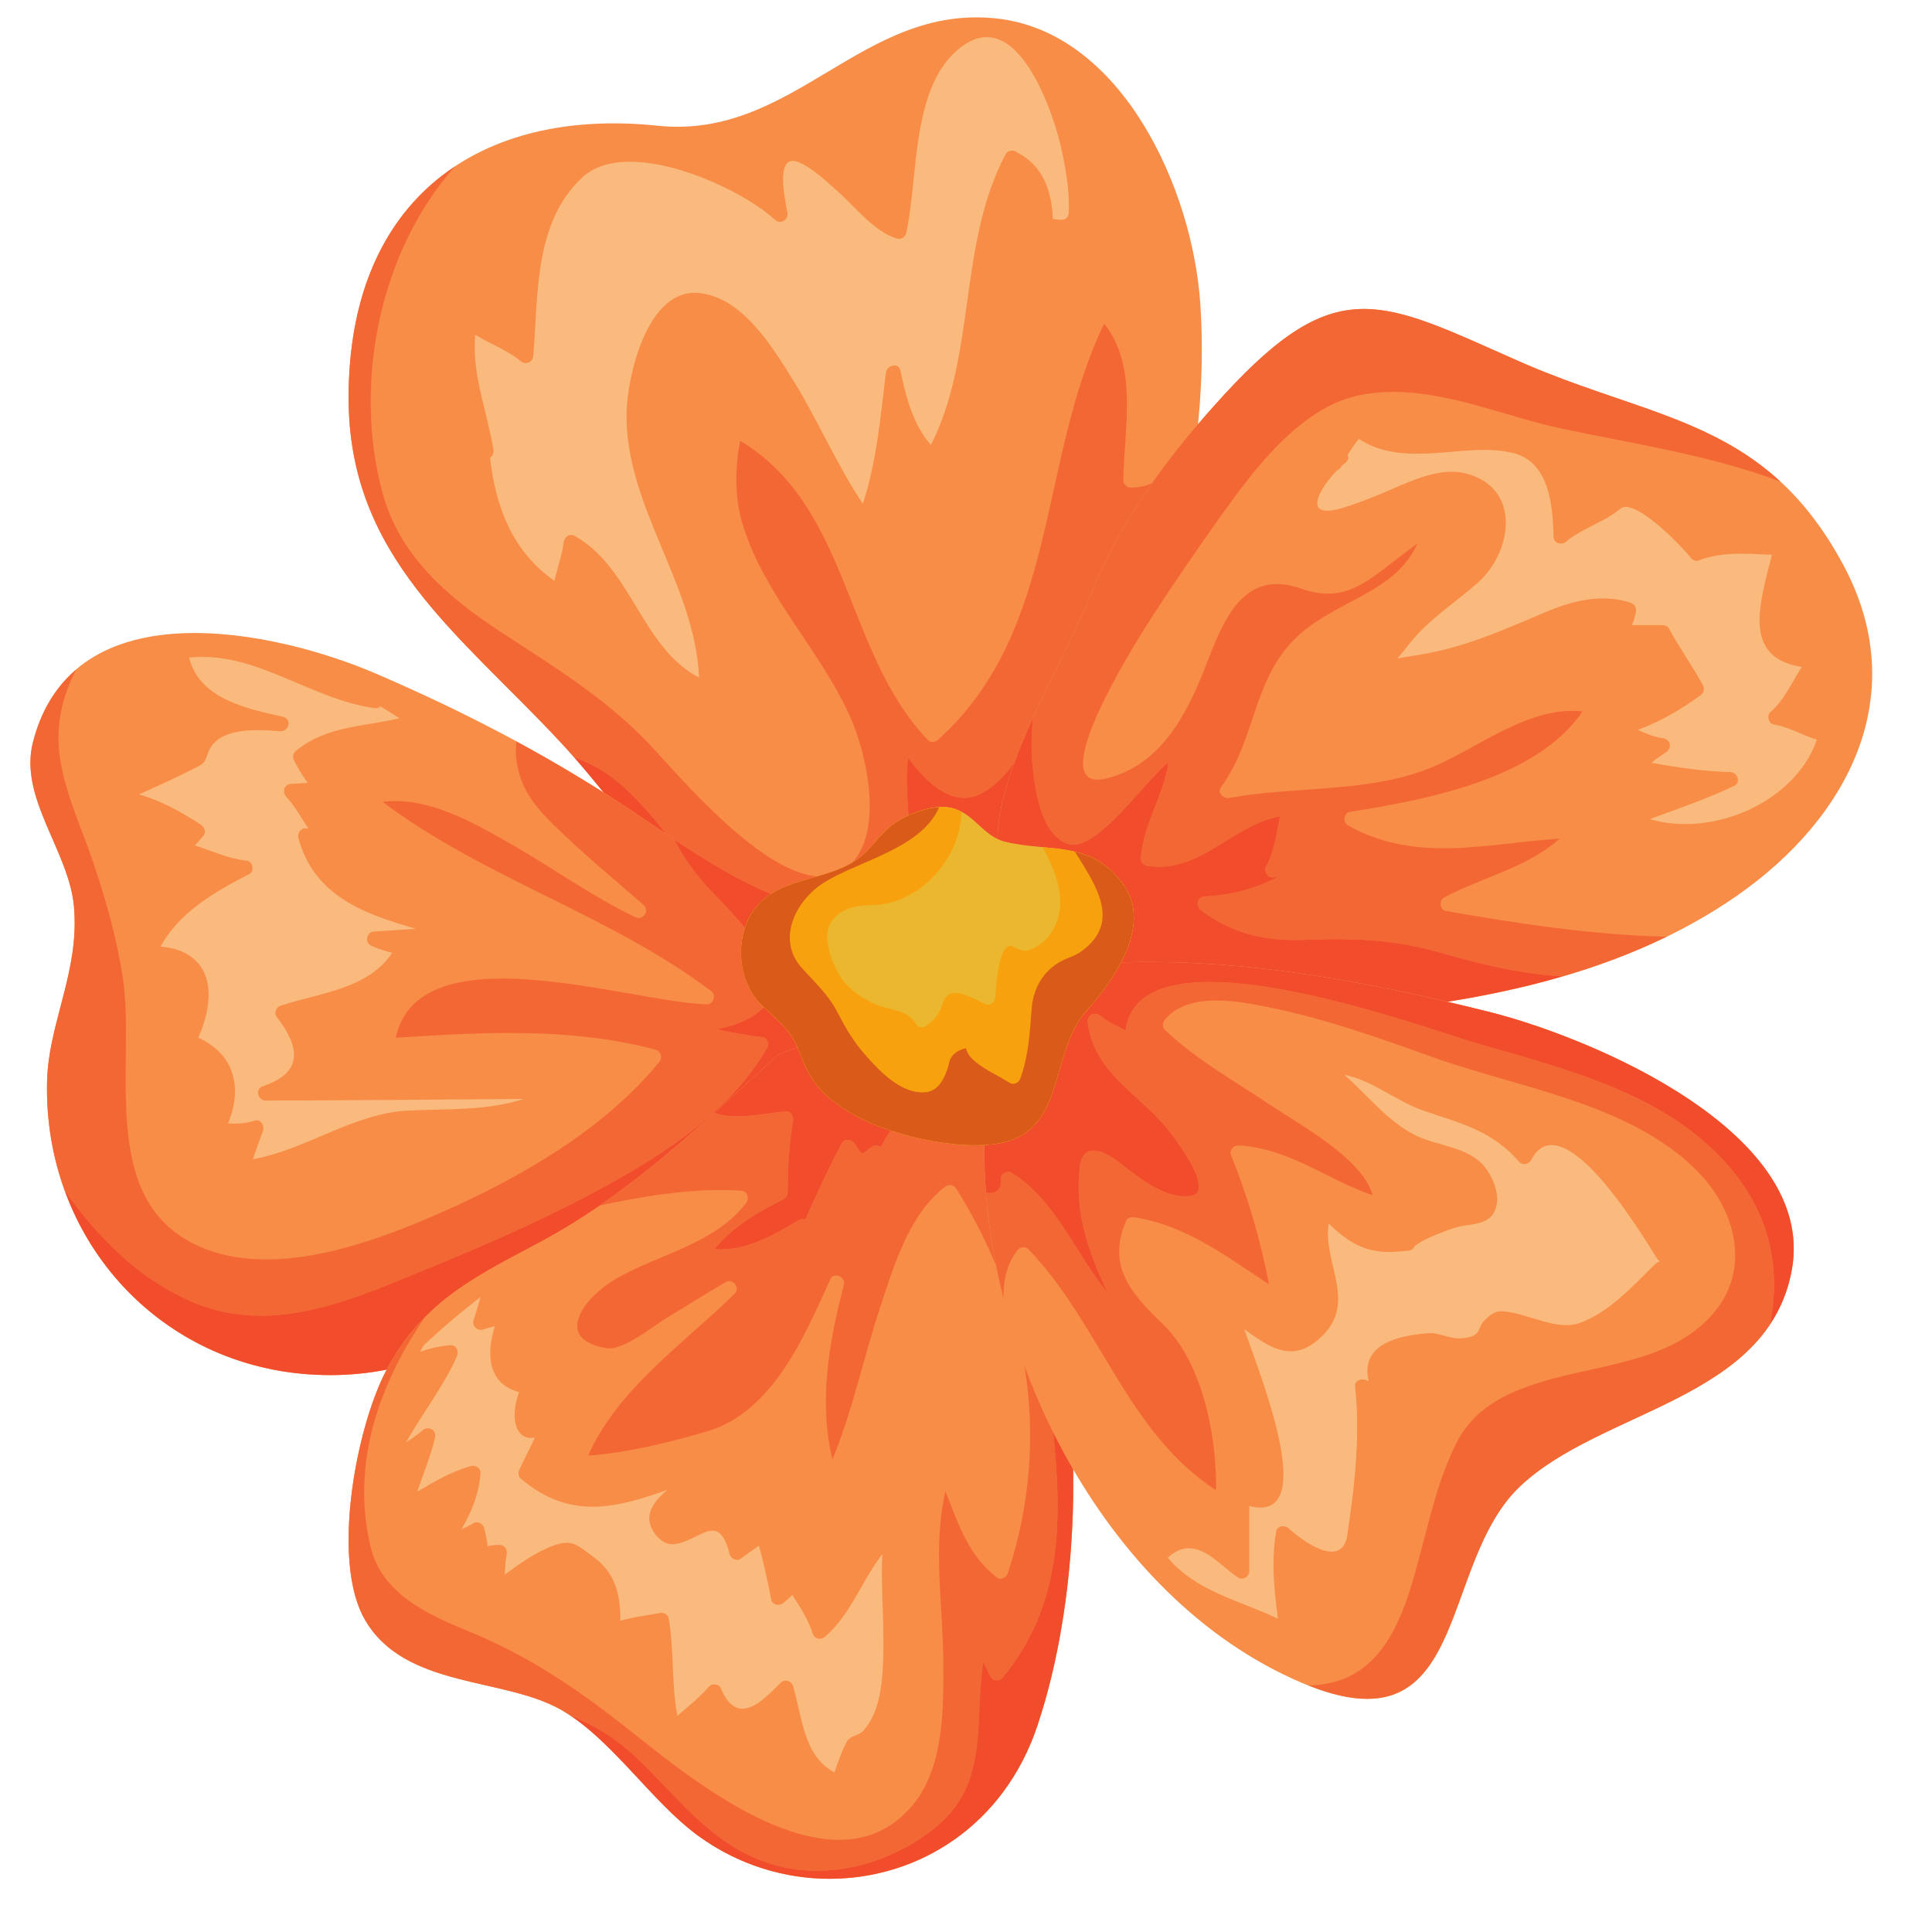 <svg xmlns="http://www.w3.org/2000/svg" xmlns:xlink="http://www.w3.org/1999/xlink" width="1200" zoomAndPan="magnify" viewBox="0 0 900 900" height="1200" preserveAspectRatio="xMidYMid meet" version="1.0"><path fill="#f78d47" d="M 261.031 345.676 C 213.938 295.086 162.285 259.449 162.387 185.07 C 162.508 92.168 223.828 49.922 306.41 58.566 C 338.055 61.875 361.777 47.727 385.426 33.57 C 409.176 19.359 432.848 5.148 464.395 8.621 C 522.379 15.027 555.688 87.598 559.188 142.039 C 563.77 213.18 544.297 284.414 513.543 345.703 C 491.074 390.469 446.082 498.184 389.215 473.379 C 334.445 449.5 300.199 387.758 261.031 345.676 " fill-opacity="1" fill-rule="nonzero"/><path fill="#faba7e" d="M 325.645 315.668 C 298.809 301.594 294.41 264.773 267.785 249.68 C 267.188 249.336 266.598 249.18 266.043 249.18 C 264.266 249.18 262.836 250.73 262.59 252.645 C 261.797 258.812 259.621 264.582 258.277 270.598 C 238.691 256.895 230.777 235.945 228.297 213.199 C 229.375 212.473 230.121 211.207 229.863 209.594 C 229.227 205.504 228.316 201.449 227.367 197.422 L 227.355 197.348 C 227.348 196.766 227.211 196.258 226.988 195.828 C 223.789 182.617 220.133 169.598 221.375 155.957 C 228.352 160.188 236.148 163.008 242.535 168.195 C 243.309 168.832 244.184 169.125 245.004 169.125 C 246.719 169.125 248.25 167.863 248.426 165.754 C 250.766 137.477 248.684 103.68 271.207 82.676 C 276.781 77.469 284.633 75.359 293.461 75.359 C 317.367 75.359 348.453 90.84 361.023 102.352 C 361.777 103.043 362.617 103.348 363.41 103.348 C 365.438 103.348 367.215 101.402 366.793 98.996 C 365.934 94.18 361.527 74.934 369.316 74.934 C 370.273 74.934 371.418 75.219 372.773 75.863 C 379.363 79 384.965 84.48 390.363 89.266 C 398.375 96.363 407.219 107.91 417.836 111.145 C 418.133 111.238 418.426 111.273 418.73 111.273 C 420.234 111.273 421.746 110.234 422.086 108.738 C 428.121 82.297 423.855 37.766 449.391 20.75 C 453.023 18.336 456.441 17.285 459.648 17.285 C 475.391 17.285 485.961 42.465 490.18 54.52 C 493.82 64.879 496.145 75.801 497.426 86.695 C 497.902 90.641 497.977 94.629 497.883 98.602 C 497.812 101.645 496.328 102.379 494.199 102.379 C 493.109 102.379 491.84 102.176 490.504 102.012 C 489.738 88.609 486.078 77.164 473.16 70.609 C 472.605 70.324 471.98 70.18 471.371 70.18 C 470.191 70.18 469.039 70.711 468.441 71.848 C 446.156 114.113 454.957 165.098 433.66 207.301 C 425.301 197.781 422.066 185.008 419.457 172.73 C 419.082 170.98 417.883 170.242 416.594 170.242 C 414.844 170.242 412.926 171.605 412.676 173.652 C 410.18 194.074 408.41 215.016 401.949 234.645 C 389.793 216.629 381.094 195.855 369.656 177.43 C 359.98 161.828 345.75 138.168 325.273 136.48 C 324.703 136.426 324.148 136.406 323.598 136.406 C 300.789 136.406 292.18 176.277 291.875 192.242 C 291.055 235.797 323.891 272.434 325.645 315.668 " fill-opacity="1" fill-rule="nonzero"/><path fill="#f9ab90" d="M 162.387 184.941 C 162.387 184.914 162.387 184.887 162.387 184.848 C 162.387 184.879 162.387 184.914 162.387 184.941 M 162.387 184.812 C 162.387 184.777 162.387 184.75 162.387 184.711 C 162.387 184.75 162.387 184.785 162.387 184.812 M 162.387 184.691 C 162.395 182.129 162.449 179.605 162.543 177.125 C 162.449 179.613 162.395 182.129 162.387 184.691 M 162.551 177.098 C 162.551 177.078 162.551 177.051 162.551 177.035 C 162.551 177.051 162.551 177.078 162.551 177.098 M 162.551 176.961 C 162.551 176.941 162.551 176.934 162.551 176.914 C 162.551 176.922 162.551 176.941 162.551 176.961 M 162.562 176.805 C 162.562 176.793 162.562 176.785 162.562 176.785 C 162.562 176.793 162.562 176.793 162.562 176.805 " fill-opacity="1" fill-rule="nonzero"/><path fill="#f36735" d="M 359.188 416.402 C 343.707 410.043 328.262 400.477 314.059 391.039 C 314.059 391.051 314.066 391.051 314.066 391.059 C 312.887 390.273 311.727 389.492 310.566 388.719 C 298.438 373.418 285.16 358.406 267.566 352.922 C 265.398 350.449 263.227 348.035 261.031 345.676 C 213.984 295.133 162.387 259.512 162.387 185.293 C 162.387 185.219 162.387 185.145 162.387 185.07 C 162.387 185.035 162.387 184.988 162.387 184.941 C 162.387 184.914 162.387 184.879 162.387 184.848 C 162.387 184.84 162.387 184.82 162.387 184.812 C 162.387 184.785 162.387 184.75 162.387 184.711 C 162.387 184.703 162.387 184.691 162.387 184.691 C 162.395 182.129 162.449 179.613 162.543 177.125 C 162.543 177.117 162.543 177.117 162.551 177.098 C 162.551 177.078 162.551 177.051 162.551 177.035 C 162.551 177.008 162.551 176.988 162.551 176.961 C 162.551 176.941 162.551 176.922 162.551 176.914 C 162.562 176.879 162.562 176.84 162.562 176.805 C 162.562 176.793 162.562 176.793 162.562 176.785 C 164.543 129.855 182.918 96.777 211.949 77.523 C 176.57 117.266 164.477 179.09 178.199 229.668 C 186.09 258.738 208.336 278.02 232.547 293.898 C 256.895 309.871 280.992 324.406 301.34 345.465 C 313.375 357.918 352.969 406.246 380.762 408.238 C 373.215 410.422 365.527 412.359 359.188 416.402 M 397.156 401.75 C 411.543 385.832 403.598 350.781 396.078 333.98 C 382.18 302.922 356.801 278.266 346.34 245.52 C 342.129 232.332 342.223 218.719 344.801 205.336 C 396.133 236.203 393.082 303.574 432.121 344.625 C 432.766 345.309 433.613 345.621 434.461 345.621 C 435.375 345.621 436.297 345.262 436.996 344.625 C 493.629 293.363 483.352 214.719 514.371 150.766 C 530.316 170.691 523.625 199.844 523.266 223.688 C 523.238 225.578 524.859 227.117 526.711 227.145 C 526.793 227.145 526.867 227.145 526.949 227.145 C 530.48 227.145 533.715 226.406 536.684 225.07 C 525.32 241.301 515.516 258.617 507.707 277.965 C 498.77 300.109 482.383 328.516 472.617 355.078 C 468.43 361.059 463.473 366.219 457.242 369.547 C 454.48 371.023 451.77 371.676 449.125 371.676 C 438.773 371.676 429.551 361.758 422.996 353.004 C 421.91 360.707 422.492 370.102 423.199 379.871 C 420.941 380.922 418.852 382.102 417.043 383.336 C 416.48 383.723 415.949 384.117 415.441 384.516 C 408.723 389.785 405.809 396.027 398.328 401.004 C 397.941 401.262 397.555 401.512 397.156 401.75 " fill-opacity="1" fill-rule="nonzero"/><path fill="#f9ab90" d="M 281.25 369.242 C 281.242 369.234 281.223 369.227 281.215 369.215 C 276.672 363.613 272.129 358.148 267.527 352.91 C 267.547 352.91 267.555 352.922 267.566 352.922 C 272.164 358.164 276.707 363.629 281.25 369.242 " fill-opacity="1" fill-rule="nonzero"/><path fill="#f14d2c" d="M 464.93 391.012 C 456.84 387.289 452.379 378.246 442.84 376.285 C 441.613 376.035 440.324 375.918 438.977 375.918 C 433.918 375.918 428.168 377.555 423.199 379.871 C 422.492 370.102 421.91 360.707 422.996 353.004 C 429.551 361.758 438.773 371.676 449.125 371.676 C 451.77 371.676 454.48 371.023 457.242 369.547 C 463.473 366.219 468.43 361.059 472.617 355.078 C 468.543 366.156 465.629 376.902 464.875 386.746 C 464.875 386.746 464.875 386.754 464.875 386.754 C 464.875 386.781 464.863 386.809 464.863 386.836 C 464.863 386.848 464.863 386.855 464.863 386.867 C 464.863 386.883 464.863 386.91 464.855 386.93 C 464.855 386.949 464.855 386.957 464.855 386.977 C 464.855 386.996 464.855 387.012 464.855 387.031 C 464.855 387.051 464.848 387.066 464.848 387.086 C 464.848 387.094 464.848 387.113 464.848 387.125 C 464.848 387.141 464.848 387.168 464.836 387.188 C 464.836 387.195 464.836 387.215 464.836 387.227 C 464.836 387.242 464.836 387.27 464.828 387.297 C 464.828 387.309 464.828 387.309 464.828 387.316 C 464.828 387.344 464.828 387.383 464.828 387.41 C 464.828 387.41 464.828 387.41 464.828 387.418 C 464.762 388.395 464.719 389.363 464.699 390.32 L 464.93 391.012 M 310.566 388.719 C 302.926 383.594 295.691 378.59 289.066 374.266 C 286.457 372.562 283.859 370.895 281.25 369.242 C 276.707 363.629 272.164 358.164 267.566 352.922 C 285.16 358.406 298.438 373.418 310.566 388.719 " fill-opacity="1" fill-rule="nonzero"/><path fill="#f78d47" d="M 464.699 390.32 C 465.418 356.461 494.586 310.469 507.707 277.965 C 522.418 241.504 544.23 212.242 570.199 183.945 C 623.051 126.371 643.531 140.02 707.707 168.344 C 770.484 196.059 822.121 195.098 858.672 263.133 C 890.953 323.234 861.574 380.895 808.75 417.527 C 759.168 451.898 698.133 465.105 640.23 471.059 C 596.086 475.594 504.871 474.219 478.734 432.449 L 464.699 390.32 " fill-opacity="1" fill-rule="nonzero"/><path fill="#faba7e" d="M 785.047 383.871 C 779.398 383.871 773.812 383.133 768.512 381.586 C 781.766 376.738 795.074 372.156 807.863 366.09 C 811.129 364.543 809.332 359.742 806.121 359.668 C 793.727 359.336 781.582 357.586 769.434 355.344 C 771.398 353.316 774.172 351.891 776.273 350.293 C 779.113 348.137 778.035 344.312 774.531 343.859 C 770.598 343.363 766.715 341.77 762.918 340.008 C 773.371 336.184 782.809 330.652 792.07 323.961 C 793.625 322.828 794.273 321.023 793.305 319.242 C 788.418 310.238 782.391 301.898 777.508 292.902 C 776.926 291.844 775.711 291.188 774.531 291.188 L 760.164 291.188 C 761.02 289.445 761.621 287.531 762.055 285.023 C 762.395 283.117 761.566 281.41 759.648 280.793 C 755.27 279.383 750.93 278.773 746.625 278.773 C 737.52 278.773 728.574 281.504 719.816 285.207 C 698.844 294.082 681.113 302.164 658.461 305.473 C 655.953 305.824 653.465 306.266 650.996 306.738 C 652.645 304.785 654.246 302.785 655.816 300.766 C 664.938 288.969 676.973 281.457 688.105 271.742 C 704.723 257.234 709.008 226.832 682.336 220.434 C 680.367 219.965 678.336 219.754 676.293 219.754 C 665.582 219.754 654.117 225.484 644.969 229.32 C 638.352 232.082 631.762 234.746 624.887 236.758 C 622.102 237.559 619.918 237.918 618.25 237.918 C 608.77 237.918 615.754 226.297 623.023 218.934 C 623.715 218.703 624.352 218.25 624.785 217.395 L 624.949 217.078 C 625.605 216.5 626.25 215.945 626.887 215.457 C 628.215 214.414 628.324 213.09 627.77 211.973 C 629.309 209.375 630.996 206.922 633.016 204.445 C 641.246 209.918 650.59 211.375 660.211 211.363 C 665.602 211.363 671.086 210.914 676.504 210.445 C 681.473 210.02 686.465 209.559 691.453 209.559 C 696.012 209.559 700.559 209.945 705.035 211.078 C 721.773 215.328 723.402 235.77 723.68 249.879 C 723.727 252.02 725.348 253.234 727.09 253.234 C 727.945 253.234 728.832 252.941 729.578 252.312 C 737.262 245.852 747.27 243.363 754.855 236.977 C 755.527 236.406 756.375 236.156 757.352 236.156 C 766.07 236.156 785.297 256.527 787.34 259.531 C 787.996 260.469 789.137 261.281 790.328 261.281 C 790.633 261.281 790.945 261.227 791.238 261.105 C 797.746 258.582 804.473 257.938 811.273 257.938 C 815.984 257.938 820.723 258.25 825.449 258.441 C 819.625 281.363 811.496 306.406 839.355 310.672 C 834.711 317.918 831.273 326 824.746 331.703 C 822.906 333.316 823.754 337.07 826.27 337.465 C 833.375 338.637 839.566 342.57 846.395 344.543 C 838.066 368.488 810.824 383.879 785.047 383.871 " fill-opacity="1" fill-rule="nonzero"/><path fill="#f9ab90" d="M 570.402 183.715 C 597.02 154.777 615.422 143.93 635.375 143.93 C 615.422 143.93 597.02 154.785 570.402 183.715 M 711.129 169.836 C 711.109 169.828 711.102 169.816 711.082 169.809 C 711.102 169.816 711.109 169.828 711.129 169.836 M 711.016 169.781 C 710.98 169.77 710.953 169.754 710.914 169.734 C 710.953 169.754 710.98 169.77 711.016 169.781 M 710.887 169.727 C 710.84 169.707 710.805 169.699 710.77 169.68 C 710.805 169.699 710.84 169.707 710.887 169.727 M 710.758 169.668 C 709.793 169.254 708.832 168.84 707.863 168.406 C 708.832 168.84 709.793 169.254 710.758 169.668 M 707.836 168.398 C 707.793 168.379 707.754 168.359 707.707 168.344 C 707.754 168.359 707.793 168.379 707.836 168.398 M 707.23 168.129 C 707.145 168.094 707.074 168.066 706.988 168.031 C 707.074 168.066 707.145 168.094 707.23 168.129 M 706.926 168 C 706.906 167.992 706.879 167.984 706.859 167.973 C 706.879 167.984 706.906 167.992 706.926 168 M 706.355 167.742 C 706.324 167.734 706.309 167.727 706.289 167.715 C 706.309 167.727 706.324 167.734 706.355 167.742 M 705.984 167.586 C 705.949 167.57 705.91 167.551 705.875 167.531 C 705.91 167.551 705.949 167.57 705.984 167.586 M 635.391 143.93 C 635.391 143.93 635.383 143.93 635.383 143.93 C 635.383 143.93 635.391 143.93 635.391 143.93 " fill-opacity="1" fill-rule="nonzero"/><path fill="#f36735" d="M 674.238 466.66 C 674.227 466.66 674.219 466.66 674.211 466.652 C 692.215 463.785 710.242 459.961 727.891 454.809 C 709.543 453.832 691.184 449.582 671.344 443.879 C 654.277 438.977 639.207 437.492 622.75 437.492 C 618.113 437.492 613.367 437.609 608.438 437.805 C 606.785 437.871 605.164 437.906 603.57 437.906 C 587.141 437.906 573.25 434.312 559.5 424.027 C 556.82 422.016 557.594 417.75 561.242 417.594 C 573.52 417.078 584.668 413.934 595.082 408.645 C 594.336 408.652 593.609 408.691 592.844 408.699 C 592.836 408.699 592.824 408.699 592.816 408.699 C 590.133 408.699 588.66 405.758 589.859 403.512 C 593.758 396.191 594.641 388.191 596.281 380.277 C 575.492 384.008 561.5 403.758 539.797 403.758 C 538.211 403.758 536.582 403.648 534.914 403.426 C 533.145 403.195 531.336 402.043 531.469 399.98 C 532.445 383.852 542.305 370.441 544.312 354.957 C 533.965 364.406 525.762 375.898 515.23 385.168 C 511.434 388.516 505.637 393.453 499.941 393.453 C 498.43 393.453 496.918 393.105 495.453 392.285 C 485.277 386.516 482.797 370.836 481.434 360.477 C 480.293 351.816 480.348 343.07 481.215 334.395 C 472.977 352.57 466.09 370.848 464.875 386.746 C 467.426 353.281 495.047 309.336 507.707 277.965 C 522.418 241.504 544.23 212.242 570.199 183.945 C 570.266 183.871 570.34 183.797 570.402 183.715 C 597.02 154.785 615.422 143.93 635.375 143.93 C 635.375 143.93 635.383 143.93 635.383 143.93 C 635.383 143.93 635.391 143.93 635.391 143.93 C 654.562 143.93 675.168 153.945 705.863 167.531 C 705.863 167.531 705.875 167.531 705.875 167.531 C 705.91 167.551 705.949 167.57 705.984 167.586 C 706.086 167.625 706.188 167.672 706.289 167.715 C 706.309 167.727 706.324 167.734 706.355 167.742 C 706.52 167.816 706.695 167.891 706.859 167.973 C 706.879 167.984 706.906 167.992 706.926 168 C 706.945 168.012 706.973 168.02 706.988 168.031 C 707.074 168.066 707.145 168.094 707.23 168.129 C 707.387 168.203 707.551 168.277 707.707 168.344 C 707.754 168.359 707.793 168.379 707.836 168.398 C 707.848 168.406 707.855 168.406 707.863 168.406 C 708.832 168.84 709.793 169.254 710.758 169.668 C 710.758 169.668 710.77 169.68 710.77 169.68 C 710.805 169.699 710.84 169.707 710.887 169.727 C 710.898 169.727 710.906 169.734 710.914 169.734 C 710.953 169.754 710.98 169.77 711.016 169.781 C 711.035 169.789 711.062 169.801 711.082 169.809 C 711.102 169.816 711.109 169.828 711.129 169.836 C 711.211 169.863 711.293 169.898 711.375 169.938 C 757.336 189.566 797.184 194.676 829.375 224.352 C 796.762 212.027 762.359 207.035 727.605 199.688 C 702.297 194.324 675.664 182.562 649.18 182.562 C 643.383 182.562 637.594 183.125 631.824 184.445 C 605.137 190.555 583.645 219.438 568.801 240.242 C 557.641 255.863 546.785 271.707 536.352 287.816 C 532.609 293.605 487.785 363.207 511.305 363.199 C 512.574 363.199 514.051 362.996 515.727 362.57 C 541.852 355.945 553.539 331.188 562.359 308.453 C 568.883 291.641 576.633 272.074 594.824 272.074 C 598.086 272.074 601.68 272.699 605.664 274.082 C 610.539 275.777 614.785 276.543 618.684 276.543 C 629.281 276.543 637.262 270.84 647.945 262.527 C 652.02 259.348 656.117 256.23 660.285 253.199 C 650.422 275.539 624.074 279.316 605.855 295.125 C 583.332 314.672 585.527 344.02 568.801 366.645 C 566.957 369.133 569.609 371.758 572.098 371.758 C 572.301 371.758 572.496 371.742 572.699 371.703 C 602.492 366.23 636.684 369.328 665.078 358.23 C 686.363 349.906 708.613 331.152 732.398 331.152 C 733.992 331.152 735.586 331.234 737.188 331.41 C 715.617 363.188 663.695 372.652 628.785 378.219 C 625.742 378.707 625.539 383.16 627.965 384.535 C 642.617 392.734 657.473 395.152 672.551 395.152 C 690.219 395.152 708.195 391.844 726.527 390.664 C 711.211 404.359 690.973 408.387 672.727 418.07 C 670.227 419.398 670.586 423.852 673.555 424.367 C 707.598 430.332 741.789 435.539 776.328 436.359 C 744.25 451.969 709.191 461.105 674.238 466.66 " fill-opacity="1" fill-rule="nonzero"/><path fill="#f36735" d="M 464.828 387.418 C 464.828 387.41 464.828 387.41 464.828 387.41 C 464.828 387.41 464.828 387.41 464.828 387.418 M 464.828 387.316 C 464.828 387.309 464.828 387.309 464.828 387.297 C 464.828 387.309 464.828 387.309 464.828 387.316 M 464.836 387.227 C 464.836 387.215 464.836 387.195 464.836 387.188 C 464.836 387.195 464.836 387.207 464.836 387.227 M 464.848 387.125 C 464.848 387.113 464.848 387.094 464.848 387.086 C 464.848 387.094 464.848 387.113 464.848 387.125 M 464.855 387.031 C 464.855 387.012 464.855 386.996 464.855 386.977 C 464.855 386.996 464.855 387.012 464.855 387.031 M 464.855 386.93 C 464.863 386.91 464.863 386.883 464.863 386.867 C 464.863 386.895 464.863 386.91 464.855 386.93 M 464.863 386.836 C 464.863 386.809 464.875 386.781 464.875 386.754 C 464.875 386.781 464.863 386.809 464.863 386.836 " fill-opacity="1" fill-rule="nonzero"/><path fill="#f03d28" d="M 464.699 390.32 C 464.719 389.363 464.762 388.395 464.828 387.418 C 464.762 388.395 464.719 389.363 464.699 390.32 " fill-opacity="1" fill-rule="nonzero"/><path fill="#f03d28" d="M 464.828 387.297 C 464.836 387.27 464.836 387.242 464.836 387.227 C 464.836 387.242 464.836 387.27 464.828 387.297 " fill-opacity="1" fill-rule="nonzero"/><path fill="#f03d28" d="M 464.836 387.188 C 464.848 387.168 464.848 387.141 464.848 387.125 C 464.848 387.141 464.848 387.168 464.836 387.188 " fill-opacity="1" fill-rule="nonzero"/><path fill="#f03d28" d="M 464.848 387.086 C 464.848 387.066 464.855 387.051 464.855 387.031 C 464.855 387.051 464.848 387.066 464.848 387.086 " fill-opacity="1" fill-rule="nonzero"/><path fill="#f14d2c" d="M 674.211 466.652 C 628.473 455.996 582.137 448.129 535.051 448.129 C 530.777 448.129 526.492 448.191 522.195 448.328 C 525.734 441.547 528.168 434.359 528.168 427.398 C 528.168 422.082 526.75 416.902 523.328 412.129 C 518.629 405.574 513.531 401.656 508.125 399.223 C 508.113 399.215 508.113 399.215 508.113 399.215 C 508.098 399.215 508.086 399.207 508.066 399.195 C 508.051 399.188 508.039 399.188 508.023 399.18 C 508.012 399.18 508.012 399.168 508.004 399.168 C 507.996 399.168 507.984 399.16 507.984 399.16 C 495.996 393.816 482.438 395.648 468.07 392.117 C 466.957 391.844 465.914 391.465 464.93 391.012 L 464.699 390.32 C 464.719 389.363 464.762 388.395 464.828 387.418 C 464.828 387.41 464.828 387.41 464.828 387.41 C 464.828 387.371 464.828 387.344 464.828 387.316 C 464.828 387.309 464.828 387.309 464.828 387.297 C 464.836 387.27 464.836 387.242 464.836 387.227 C 464.836 387.207 464.836 387.195 464.836 387.188 C 464.848 387.168 464.848 387.141 464.848 387.125 C 464.848 387.113 464.848 387.094 464.848 387.086 C 464.848 387.066 464.855 387.051 464.855 387.031 C 464.855 387.012 464.855 386.996 464.855 386.977 C 464.855 386.957 464.855 386.949 464.855 386.93 C 464.863 386.91 464.863 386.895 464.863 386.867 C 464.863 386.855 464.863 386.848 464.863 386.836 C 464.863 386.809 464.875 386.781 464.875 386.754 C 464.875 386.754 464.875 386.746 464.875 386.746 C 466.09 370.848 472.977 352.57 481.215 334.395 C 480.348 343.07 480.293 351.816 481.434 360.477 C 482.797 370.836 485.277 386.516 495.453 392.285 C 496.918 393.105 498.43 393.453 499.941 393.453 C 505.637 393.453 511.434 388.516 515.23 385.168 C 525.762 375.898 533.965 364.406 544.312 354.957 C 542.305 370.441 532.445 383.852 531.469 399.98 C 531.336 402.043 533.145 403.195 534.914 403.426 C 536.582 403.648 538.211 403.758 539.797 403.758 C 561.5 403.758 575.492 384.008 596.281 380.277 C 594.641 388.191 593.758 396.191 589.859 403.512 C 588.66 405.758 590.133 408.699 592.816 408.699 C 592.824 408.699 592.836 408.699 592.844 408.699 C 593.609 408.691 594.336 408.652 595.082 408.645 C 584.668 413.934 573.52 417.078 561.242 417.594 C 557.594 417.75 556.82 422.016 559.5 424.027 C 573.25 434.312 587.141 437.906 603.57 437.906 C 605.164 437.906 606.785 437.871 608.438 437.805 C 613.367 437.609 618.113 437.492 622.75 437.492 C 639.207 437.492 654.277 438.977 671.344 443.879 C 691.184 449.582 709.543 453.832 727.891 454.809 C 710.242 459.961 692.215 463.785 674.211 466.652 " fill-opacity="1" fill-rule="nonzero"/><path fill="#f78d47" d="M 393.398 423.852 C 358.156 424.625 317.91 393.094 289.066 374.266 C 252.176 350.191 215.516 331.199 175.25 313.852 C 128.934 293.891 33.715 272.859 15.312 345.945 C 8.797 371.824 32.141 396.414 34.453 422.293 C 37.172 452.531 22.539 476.531 21.922 503.84 C 20.27 577.461 74.395 637.008 147.051 640.418 C 199.773 642.891 234.359 616.566 273.898 587.027 C 310.168 559.914 387.805 510.219 392.363 462.625 L 393.398 423.852 " fill-opacity="1" fill-rule="nonzero"/><path fill="#faba7e" d="M 117.781 540.043 C 119.312 535.656 120.805 531.258 122.445 526.898 C 123.32 524.559 121.848 521.879 119.434 521.879 C 119.055 521.879 118.648 521.949 118.227 522.09 C 115.164 523.148 112.188 523.426 109.184 523.426 C 108.199 523.426 107.211 523.398 106.227 523.352 C 112.988 506.828 109.461 491.242 92.375 483.379 C 101.57 462.625 98.539 443.16 74.809 440.91 C 83.684 424.773 99.977 415.48 116.152 407.16 C 118.73 405.844 117.781 401.195 114.926 400.93 C 106.715 400.109 98.816 396.449 90.816 393.844 L 94.605 389.539 C 96.199 387.723 95.406 385.371 93.562 384.176 C 84.117 378.035 75.105 373.059 64.828 370.062 C 73.383 366.176 81.953 362.305 90.328 358.035 C 95.453 355.43 95.102 355.66 97.039 350.441 C 100.219 341.859 110.816 340.121 120.16 340.121 C 123.949 340.121 127.523 340.406 130.316 340.637 C 130.434 340.645 130.555 340.652 130.676 340.652 C 134.723 340.652 136.059 334.82 131.727 333.879 C 114.547 330.09 92.797 325.402 88.078 306.324 C 90.145 306.109 92.18 306.008 94.199 306.008 C 122.527 306.008 146.297 325.973 174.488 329.879 C 174.672 329.906 174.855 329.918 175.031 329.918 C 175.934 329.918 176.68 329.586 177.25 329.078 C 180.219 330.867 183.16 332.711 186.078 334.59 C 169.363 338.617 152.238 338.055 137.992 349.648 C 136.426 350.922 136.086 352.68 137.051 354.449 C 139.137 358.23 140.988 361.641 143.383 364.672 L 135.449 365.18 C 132.215 365.383 131.449 369.105 133.395 371.215 C 137.539 375.723 140.332 381.098 143.754 386.082 C 143.496 386.027 143.234 386 142.988 385.934 C 142.711 385.871 142.453 385.844 142.195 385.844 C 139.918 385.844 138.426 388.246 139.023 390.441 C 146.324 417.473 169.852 425.859 193.805 432.672 L 174.172 433.934 C 170.762 434.156 169.75 438.949 172.848 440.469 C 176.07 442.043 179.324 442.957 182.672 443.887 C 171.418 460.809 148.758 462.523 130.621 468.523 C 128.602 469.188 127.523 471.941 128.887 473.711 C 139.422 487.336 141.855 499.5 122.473 505.988 C 118.641 507.27 120.031 512.688 123.809 512.688 C 123.809 512.688 123.82 512.688 123.82 512.688 C 163.871 512.613 203.922 512.199 243.973 511.922 C 226.566 517.527 209.91 516.402 190.09 517.352 C 164.875 518.559 142.656 535.52 117.781 540.043 " fill-opacity="1" fill-rule="nonzero"/><path fill="#f36735" d="M 147.051 640.418 C 75.5 637.055 21.91 579.258 21.883 507.176 C 21.883 506.062 21.902 504.957 21.922 503.84 C 22.484 478.844 34.785 456.633 34.793 429.871 C 34.793 427.379 34.684 424.863 34.453 422.293 C 32.418 399.574 14.18 377.844 14.172 355.363 C 14.16 352.238 14.512 349.105 15.312 345.945 C 19.109 330.855 26.223 319.824 35.477 311.918 C 29.016 324.488 25.57 338.035 28.066 353.906 C 30.594 370.016 37.902 385.539 43.125 400.875 C 49.191 418.645 54.277 436.625 57.18 455.188 C 63.43 495.203 45.105 558.145 91.426 579.977 C 101.543 584.762 112.648 586.695 124.105 586.695 C 152.609 586.695 183.324 574.668 206.703 564.32 C 242.961 548.254 281.793 525.812 307.164 494.625 C 308.859 492.543 307.82 489.648 305.277 488.957 C 283.047 483.031 260.23 481.203 237.32 481.203 C 219.633 481.203 201.902 482.293 184.355 483.418 C 189.012 462.062 209.414 455.859 234.031 455.859 C 267.805 455.859 309.523 467.547 329.383 467.824 C 329.402 467.824 329.422 467.824 329.43 467.824 C 332.344 467.824 333.77 463.547 331.441 461.785 C 284.07 426.043 225.551 409.223 178.246 373.527 C 180.227 373.281 182.211 373.16 184.191 373.16 C 203.48 373.16 222.785 384.469 238.848 393.668 C 258.027 404.645 276.035 417.73 296.016 427.281 C 296.52 427.52 297.02 427.621 297.508 427.621 C 300.355 427.621 302.391 423.832 299.84 421.602 C 285.719 409.309 271.309 397.398 257.934 384.277 C 248.691 375.188 242.312 367.012 240.527 353.926 C 240.168 351.336 240.344 348.367 240.48 345.371 C 256.848 354.23 272.938 363.75 289.066 374.266 C 296.707 379.254 305.137 385.125 314.066 391.059 C 318.426 399.473 323.848 407.234 330.887 414.645 C 336.344 420.402 341.945 426.102 347.004 432.23 C 345.797 435.887 345.199 439.805 345.199 443.73 C 345.191 452.855 348.434 462.035 354.848 468.191 C 355.172 468.504 355.5 468.816 355.816 469.121 C 350.434 474.938 342.211 477.785 333.855 479.453 C 340.785 481.066 347.777 482.312 355.043 483.133 C 357.188 483.371 358.461 486.238 357.418 488.055 C 340.875 516.789 311.359 536.43 282.93 552.062 C 250.738 569.758 216.898 583.934 182.871 597.664 C 162.848 605.746 142.332 612.91 121.562 612.91 C 110.633 612.91 99.637 610.938 88.586 606.062 C 64.027 595.242 45.43 576.219 30.188 554.695 C 47.863 603.223 92.164 637.828 147.051 640.418 " fill-opacity="1" fill-rule="nonzero"/><path fill="#f14d2c" d="M 359.188 416.402 C 343.715 410.055 328.27 400.488 314.066 391.059 C 314.066 391.051 314.059 391.051 314.059 391.039 C 328.262 400.477 343.707 410.043 359.188 416.402 " fill-opacity="1" fill-rule="nonzero"/><path fill="#f14d2c" d="M 153.871 640.578 C 151.633 640.578 149.363 640.52 147.051 640.418 C 92.164 637.828 47.863 603.223 30.188 554.695 C 45.43 576.219 64.027 595.242 88.586 606.062 C 99.637 610.938 110.633 612.91 121.562 612.91 C 142.332 612.91 162.848 605.746 182.871 597.664 C 216.898 583.934 250.738 569.758 282.93 552.062 C 311.359 536.43 340.875 516.789 357.418 488.055 C 358.461 486.238 357.188 483.371 355.043 483.133 C 347.777 482.312 340.785 481.066 333.855 479.453 C 342.211 477.785 350.434 474.938 355.816 469.121 C 363.453 476.367 367.668 479.406 371.539 487.852 L 362.828 491.086 C 361.344 492.422 359.871 493.766 358.406 495.102 C 355.871 497.398 353.363 499.684 350.855 501.961 C 344.82 507.473 338.84 512.93 332.859 518.293 C 332.859 518.293 332.859 518.293 332.867 518.301 C 315.543 533.84 298.219 548.586 279.344 561.562 C 279.406 561.555 279.48 561.535 279.547 561.516 C 270.938 567.453 262 573 252.582 578.09 C 224.18 593.426 199.793 604.219 182.254 634.219 C 181.547 635.453 180.836 636.715 180.137 638.004 C 171.852 639.672 163.141 640.578 153.871 640.578 M 347.004 432.23 C 341.945 426.102 336.344 420.402 330.887 414.645 C 323.848 407.234 318.426 399.473 314.066 391.059 C 328.27 400.488 343.715 410.055 359.188 416.402 C 355.926 418.488 353.012 421.121 350.664 424.645 C 349.117 426.977 347.898 429.527 347.004 432.23 " fill-opacity="1" fill-rule="nonzero"/><path fill="#f78d47" d="M 362.828 491.086 C 326.738 523.703 294.355 555.535 252.582 578.09 C 223.008 594.051 197.793 605.102 180.117 638.043 C 166.277 663.848 153.852 726.703 170.043 754.602 C 188.625 786.609 234.379 781.137 261.328 796.465 C 284.91 809.883 303.637 839.672 325.762 855.559 C 380.051 894.555 459.656 874.621 483.305 803.754 C 511.469 719.359 505.883 586.125 451.75 515.492 C 437.281 496.613 421.848 484.586 400.594 477.047 L 362.828 491.086 " fill-opacity="1" fill-rule="nonzero"/><path fill="#faba7e" d="M 388.707 825.625 C 374.285 818.188 373.695 799.59 369.426 785.422 C 368.949 783.855 367.5 782.906 366.027 782.906 C 365.188 782.906 364.34 783.219 363.656 783.902 C 358.266 789.312 351.863 795.992 345.918 795.992 C 342.223 795.992 338.711 793.414 335.727 786.352 C 335.246 785.219 334 784.656 332.766 784.656 C 331.828 784.656 330.887 784.988 330.305 785.652 C 325.828 790.758 320.656 794.926 315.551 799.266 C 312.703 784.297 314.094 768.887 311.496 753.82 C 311.211 752.152 309.562 751.34 308.031 751.34 C 307.766 751.34 307.508 751.367 307.25 751.414 C 301.027 752.621 294.898 753.238 288.973 755.027 C 289.094 743.211 286.828 732.715 276.273 725.137 C 270.91 721.277 268.266 718.688 263.98 718.688 C 262.367 718.688 260.516 719.055 258.203 719.867 C 249.871 722.777 242.359 728.27 235.09 733.523 C 235.273 730.371 235.438 727.211 236.012 724.051 C 236.398 721.949 235.117 719.691 232.777 719.691 C 232.738 719.691 232.711 719.691 232.684 719.691 C 230.574 719.738 228.805 719.895 227.09 720.254 C 226.824 717.395 226.336 714.723 225.477 711.691 C 225.055 710.188 223.578 709.137 222.078 709.137 C 221.504 709.137 220.934 709.285 220.41 709.625 C 218.703 710.742 216.852 711.59 214.961 712.383 C 219.625 704.336 223.062 696.172 223.848 686.273 C 224.012 684.301 222.133 682.832 220.309 682.832 C 220.031 682.832 219.746 682.871 219.477 682.945 C 210.336 685.395 202.438 690.152 194.41 694.871 C 197.148 686.457 200.695 678.316 202.66 669.637 C 203.23 667.129 201.379 665.352 199.324 665.352 C 198.504 665.352 197.645 665.637 196.891 666.273 C 194.41 668.375 191.758 670.227 189.086 672.031 C 196.688 658.457 206.457 646.145 212.844 631.84 C 213.781 629.746 212.805 626.633 210.133 626.633 C 210.051 626.633 209.957 626.633 209.867 626.641 C 204.844 627.027 200.219 628.16 195.738 629.656 C 195.867 629.406 195.996 629.137 196.125 628.891 C 196.531 628.133 196.992 627.406 197.406 626.66 C 205.867 618.762 214.629 611.238 223.836 604.234 C 222.859 607.859 221.789 611.469 220.582 615.141 C 219.875 617.27 221.781 619.516 223.891 619.516 C 224.207 619.516 224.52 619.469 224.824 619.371 C 226.73 618.75 228.637 618.246 230.555 617.738 C 226.324 631.066 227.414 644.762 241.824 648.477 C 237.871 659.035 239.465 669.848 247.375 669.848 C 247.953 669.848 248.57 669.793 249.227 669.672 C 246.766 674.586 244.387 679.551 241.992 684.52 C 241.355 685.855 241.301 687.664 242.535 688.715 C 253.891 698.445 264.965 701.883 276.082 701.883 C 287.547 701.883 299.047 698.227 310.906 694.012 C 305.277 698.66 301.441 703.922 302.715 709.523 C 303.699 713.848 308.098 719.379 313.137 719.367 C 313.367 719.367 313.598 719.359 313.836 719.332 C 321.164 718.574 327.137 713.035 331.891 713.035 C 335.125 713.035 337.797 715.617 339.945 724.051 C 340.312 725.488 341.891 726.656 343.41 726.656 C 343.98 726.656 344.535 726.492 345.023 726.125 C 347.816 723.969 350.699 722.012 353.566 720.004 C 355.844 728.309 357.602 736.648 359.262 745.129 C 359.586 746.805 360.965 747.562 362.406 747.562 C 363.344 747.562 364.312 747.238 365.031 746.648 C 366.57 745.375 367.887 744.215 369.113 742.973 C 372.727 748.723 376.422 754.188 378.57 760.914 C 379.086 762.539 380.43 763.395 381.859 763.395 C 382.707 763.395 383.59 763.09 384.336 762.445 C 396.477 751.977 401.414 736.27 411.016 724.004 C 410.242 740.355 412.086 757.008 411.414 773.32 C 410.961 784.5 409.883 798.242 401.684 806.73 C 400.215 808.242 396.023 808.695 394.715 810.934 C 392.281 815.07 390.512 820.602 388.707 825.625 " fill-opacity="1" fill-rule="nonzero"/><path fill="#f9ab90" d="M 180.117 638.043 C 180.125 638.023 180.137 638.016 180.137 638.004 C 180.137 638.016 180.125 638.023 180.117 638.043 " fill-opacity="1" fill-rule="nonzero"/><path fill="#f03d28" d="M 180.137 638.004 C 180.836 636.715 181.547 635.453 182.254 634.219 C 181.547 635.441 180.836 636.715 180.137 638.004 M 279.344 561.562 C 298.219 548.586 315.543 533.84 332.867 518.301 C 332.867 518.301 332.879 518.301 332.887 518.309 C 315.625 533.82 298.363 548.566 279.547 561.516 C 279.48 561.535 279.406 561.555 279.344 561.562 " fill-opacity="1" fill-rule="nonzero"/><path fill="#f36735" d="M 380.539 871.484 C 375.176 871.484 369.84 870.922 364.625 869.734 C 334.027 862.758 318.336 839.68 296.871 819.137 C 287.461 810.141 276.984 803.605 265.879 799.293 C 264.387 798.289 262.867 797.34 261.328 796.465 C 234.379 781.137 188.625 786.609 170.043 754.602 C 164.59 745.203 162.387 731.836 162.387 717.258 C 162.387 688.559 170.938 655.156 180.117 638.043 C 180.125 638.023 180.137 638.016 180.137 638.004 C 180.836 636.715 181.547 635.441 182.254 634.219 C 186.973 626.172 192.191 619.516 197.828 613.773 C 176.211 645.395 163.52 682.344 172.625 720.539 C 177.824 742.344 199.047 752.031 217.848 759.727 C 247.816 771.965 270.781 788.066 295.875 808.066 C 317.562 825.355 357.215 857.082 390.836 857.07 C 403.609 857.07 415.504 852.5 425.227 840.812 C 440.047 822.996 439.559 794.812 439.402 773.082 C 439.207 747.895 434.508 719.793 440.426 694.703 C 446.367 709.625 450.902 724.484 464.414 734.898 C 464.922 735.285 465.473 735.449 466.027 735.449 C 467.527 735.449 469.02 734.215 469.48 732.844 C 480.125 700.695 482.402 667.875 477.215 636.125 C 481.113 646.688 485.59 657.074 490.621 667.184 C 494.777 707.984 495.066 747.863 466.848 781.754 C 466.273 782.445 465.371 782.77 464.461 782.77 C 463.215 782.77 461.934 782.16 461.426 781.055 C 460.293 778.609 459.141 776.336 458.047 774.078 C 453.762 800.941 460.863 829.605 437.254 850.012 C 422.02 863.164 401.129 871.484 380.539 871.484 M 487.359 790.445 C 496.098 758.871 500.504 721.875 499.914 684.438 C 499.922 684.445 499.93 684.465 499.93 684.465 C 499.969 686.641 499.984 688.824 499.984 690.992 C 499.984 726.188 495.59 760.715 487.359 790.445 M 387.805 679.812 C 381.215 653.137 386.227 624.777 393.121 598.539 C 393.758 596.098 391.516 594.125 389.445 594.125 C 388.395 594.125 387.379 594.641 386.816 595.875 C 374.781 622.301 360.082 657.727 329.422 666.777 C 312.012 671.922 292.402 676.734 273.969 678.098 C 287.746 646.918 318.52 625.941 342.203 602.688 C 344.555 600.391 342.441 596.789 339.715 596.789 C 339.172 596.789 338.59 596.938 338.02 597.27 C 328.711 602.715 319.57 608.422 310.383 614.059 C 304.734 617.516 291.445 628.16 283.84 628.16 C 283.445 628.16 283.066 628.133 282.707 628.07 C 256.883 623.801 272.746 604.125 286.117 596.199 C 306.215 584.273 332.527 579.887 347.465 560.559 C 349.309 558.18 348.25 554.871 345.031 554.66 C 341.898 554.465 338.746 554.367 335.578 554.367 C 316.926 554.367 297.895 557.637 279.547 561.516 C 298.363 548.566 315.625 533.82 332.887 518.309 C 335.789 519.555 339.492 519.996 343.422 519.996 C 351.926 519.996 361.457 517.949 366.102 517.805 C 366.137 517.793 366.184 517.793 366.219 517.793 C 368.551 517.793 369.785 520.09 369.426 522.164 C 367.48 533.344 366.938 544.18 366.922 555.48 C 366.91 556.641 366.273 557.914 365.207 558.465 C 352.949 564.734 341.438 571.305 332.793 581.887 C 333.809 581.969 334.812 582.016 335.809 582.016 C 348.957 582.016 360.895 575.039 372.258 568.301 C 372.734 568.016 373.305 567.887 373.887 567.887 C 374.32 567.887 374.754 567.961 375.16 568.09 C 380.477 556.137 385.934 544.238 392.078 532.68 C 392.695 531.52 393.773 531 394.891 531 C 396.086 531 397.332 531.609 398.043 532.68 C 400.234 535.969 401.008 537.188 401.84 537.188 C 402.723 537.188 403.652 535.777 406.484 534.07 C 407 533.758 407.543 533.617 408.066 533.617 C 408.879 533.617 409.664 533.941 410.297 534.449 C 411.645 531.73 413.176 529.129 414.879 526.641 C 427.586 530.836 442.184 533.461 454.449 533.461 C 455.832 533.461 457.188 533.426 458.508 533.359 C 458.469 538.043 458.562 542.781 458.793 547.535 C 458.793 547.555 458.793 547.582 458.793 547.602 C 458.793 547.609 458.793 547.617 458.793 547.629 C 459.457 561.527 461.234 575.664 464.074 589.801 C 459.012 577.414 452.781 565.359 445.438 553.738 C 444.719 552.605 443.688 552.09 442.602 552.09 C 441.723 552.09 440.812 552.43 440.012 553.047 C 422.969 566.219 415.984 590.965 409.535 610.512 C 402.004 633.324 397.039 657.523 387.805 679.812 " fill-opacity="1" fill-rule="nonzero"/><path fill="#f36735" d="M 325.699 855.512 C 325.688 855.512 325.68 855.504 325.68 855.504 C 325.688 855.504 325.688 855.504 325.699 855.512 " fill-opacity="1" fill-rule="nonzero"/><path fill="#f36735" d="M 325.633 855.469 C 325.625 855.457 325.617 855.449 325.605 855.449 C 325.617 855.449 325.625 855.457 325.633 855.469 " fill-opacity="1" fill-rule="nonzero"/><path fill="#f36735" d="M 325.57 855.422 C 325.559 855.414 325.551 855.414 325.543 855.402 C 325.551 855.414 325.559 855.414 325.57 855.422 " fill-opacity="1" fill-rule="nonzero"/><path fill="#f36735" d="M 325.504 855.375 C 325.496 855.367 325.484 855.355 325.477 855.348 C 325.484 855.355 325.496 855.367 325.504 855.375 " fill-opacity="1" fill-rule="nonzero"/><path fill="#f36735" d="M 325.449 855.328 C 325.43 855.328 325.422 855.312 325.414 855.301 C 325.422 855.312 325.43 855.328 325.449 855.328 " fill-opacity="1" fill-rule="nonzero"/><path fill="#f36735" d="M 325.387 855.281 C 325.375 855.273 325.355 855.273 325.348 855.266 C 325.355 855.266 325.375 855.273 325.387 855.281 " fill-opacity="1" fill-rule="nonzero"/><path fill="#f36735" d="M 325.32 855.246 C 325.312 855.238 325.301 855.227 325.285 855.219 C 325.301 855.227 325.312 855.238 325.32 855.246 " fill-opacity="1" fill-rule="nonzero"/><path fill="#f36735" d="M 325.266 855.191 C 325.246 855.191 325.238 855.184 325.227 855.172 C 325.238 855.184 325.246 855.191 325.266 855.191 " fill-opacity="1" fill-rule="nonzero"/><path fill="#f36735" d="M 325.199 855.152 C 325.191 855.145 325.172 855.137 325.164 855.125 C 325.172 855.137 325.184 855.145 325.199 855.152 " fill-opacity="1" fill-rule="nonzero"/><path fill="#f36735" d="M 325.137 855.109 C 325.125 855.098 325.109 855.09 325.098 855.082 C 325.109 855.09 325.117 855.098 325.137 855.109 " fill-opacity="1" fill-rule="nonzero"/><path fill="#f36735" d="M 325.082 855.062 C 325.062 855.051 325.055 855.043 325.035 855.035 C 325.055 855.043 325.062 855.051 325.082 855.062 " fill-opacity="1" fill-rule="nonzero"/><path fill="#f36735" d="M 325.008 855.016 C 324.996 855.008 324.988 854.996 324.98 854.988 C 324.988 854.996 324.996 855.008 325.008 855.016 " fill-opacity="1" fill-rule="nonzero"/><path fill="#f36735" d="M 324.953 854.969 C 324.934 854.961 324.926 854.953 324.914 854.941 C 324.926 854.953 324.934 854.961 324.953 854.969 " fill-opacity="1" fill-rule="nonzero"/><path fill="#f36735" d="M 324.895 854.934 C 324.867 854.914 324.84 854.887 324.824 854.879 C 324.84 854.887 324.867 854.914 324.895 854.934 " fill-opacity="1" fill-rule="nonzero"/><path fill="#f36735" d="M 324.797 854.852 C 324.777 854.84 324.766 854.832 324.75 854.824 C 324.766 854.832 324.777 854.84 324.797 854.852 " fill-opacity="1" fill-rule="nonzero"/><path fill="#f36735" d="M 324.73 854.805 C 324.723 854.805 324.703 854.785 324.695 854.777 C 324.703 854.785 324.723 854.793 324.73 854.805 " fill-opacity="1" fill-rule="nonzero"/><path fill="#f36735" d="M 324.668 854.758 C 324.656 854.75 324.648 854.75 324.637 854.738 C 324.648 854.75 324.656 854.75 324.668 854.758 " fill-opacity="1" fill-rule="nonzero"/><path fill="#f36735" d="M 324.602 854.711 C 324.594 854.703 324.582 854.691 324.574 854.691 C 324.582 854.691 324.594 854.703 324.602 854.711 " fill-opacity="1" fill-rule="nonzero"/><path fill="#f36735" d="M 324.535 854.664 C 324.527 854.656 324.52 854.648 324.508 854.648 C 324.52 854.656 324.527 854.656 324.535 854.664 " fill-opacity="1" fill-rule="nonzero"/><path fill="#f36735" d="M 324.473 854.621 C 324.465 854.609 324.465 854.602 324.453 854.602 C 324.453 854.602 324.473 854.609 324.473 854.621 " fill-opacity="1" fill-rule="nonzero"/><path fill="#f36735" d="M 324.406 854.574 C 324.406 854.562 324.398 854.562 324.391 854.555 C 324.398 854.555 324.406 854.562 324.406 854.574 " fill-opacity="1" fill-rule="nonzero"/><path fill="#f36735" d="M 324.344 854.52 C 324.344 854.52 324.336 854.508 324.324 854.508 C 324.336 854.52 324.344 854.52 324.344 854.52 " fill-opacity="1" fill-rule="nonzero"/><path fill="#f36735" d="M 324.277 854.473 C 324.277 854.473 324.27 854.461 324.27 854.461 C 324.27 854.461 324.277 854.473 324.277 854.473 " fill-opacity="1" fill-rule="nonzero"/><path fill="#f36735" d="M 324.223 854.426 C 324.215 854.418 324.207 854.418 324.207 854.406 C 324.207 854.418 324.215 854.418 324.223 854.426 " fill-opacity="1" fill-rule="nonzero"/><path fill="#f36735" d="M 483.305 803.754 C 483.324 803.707 483.332 803.652 483.352 803.605 C 483.332 803.66 483.324 803.699 483.305 803.754 " fill-opacity="1" fill-rule="nonzero"/><path fill="#f36735" d="M 483.379 803.531 C 483.387 803.516 483.387 803.488 483.398 803.457 C 483.387 803.488 483.387 803.504 483.379 803.531 " fill-opacity="1" fill-rule="nonzero"/><path fill="#f36735" d="M 487.223 790.941 C 487.223 790.934 487.223 790.926 487.23 790.906 C 487.223 790.914 487.223 790.934 487.223 790.941 " fill-opacity="1" fill-rule="nonzero"/><path fill="#f36735" d="M 487.258 790.805 C 487.27 790.758 487.285 790.703 487.297 790.656 C 487.285 790.703 487.27 790.758 487.258 790.805 " fill-opacity="1" fill-rule="nonzero"/><path fill="#f36735" d="M 487.312 790.602 C 487.324 790.555 487.332 790.512 487.352 790.465 C 487.344 790.512 487.324 790.566 487.312 790.602 " fill-opacity="1" fill-rule="nonzero"/><path fill="#f03d28" d="M 350.855 501.961 C 353.363 499.684 355.871 497.398 358.406 495.102 C 357.805 495.637 357.215 496.184 356.617 496.715 C 354.691 498.477 352.773 500.219 350.855 501.961 " fill-opacity="1" fill-rule="nonzero"/><path fill="#f36735" d="M 356.617 496.715 C 357.215 496.184 357.805 495.637 358.406 495.102 C 359.871 493.766 361.344 492.422 362.828 491.086 L 371.539 487.852 L 362.828 491.086 C 360.746 492.965 358.68 494.844 356.617 496.715 " fill-opacity="1" fill-rule="nonzero"/><path fill="#f9ab90" d="M 386.465 875.211 C 365.438 875.211 344.148 868.766 325.762 855.559 C 325.734 855.543 325.715 855.523 325.699 855.512 C 325.715 855.531 325.734 855.543 325.762 855.559 C 344.148 868.766 365.438 875.211 386.465 875.211 C 427.551 875.211 467.668 850.621 483.305 803.754 C 467.668 850.621 427.551 875.211 386.465 875.211 M 325.68 855.504 C 325.66 855.484 325.652 855.477 325.633 855.469 C 325.652 855.477 325.66 855.484 325.68 855.504 M 325.605 855.449 C 325.598 855.441 325.578 855.43 325.57 855.422 C 325.578 855.43 325.598 855.441 325.605 855.449 M 325.543 855.402 C 325.531 855.395 325.516 855.383 325.504 855.375 C 325.523 855.383 325.523 855.395 325.543 855.402 M 325.477 855.348 C 325.469 855.348 325.457 855.34 325.449 855.328 C 325.457 855.34 325.469 855.348 325.477 855.348 M 325.414 855.301 C 325.402 855.301 325.395 855.293 325.387 855.281 C 325.395 855.293 325.402 855.301 325.414 855.301 M 325.348 855.266 C 325.34 855.254 325.328 855.246 325.32 855.246 C 325.328 855.246 325.34 855.254 325.348 855.266 M 325.285 855.219 C 325.273 855.211 325.266 855.199 325.266 855.191 C 325.273 855.199 325.273 855.211 325.285 855.219 M 325.227 855.172 C 325.219 855.164 325.211 855.152 325.199 855.152 C 325.211 855.152 325.219 855.164 325.227 855.172 M 325.164 855.125 C 325.156 855.117 325.145 855.109 325.137 855.109 C 325.145 855.117 325.156 855.117 325.164 855.125 M 325.098 855.082 C 325.09 855.07 325.082 855.07 325.082 855.062 C 325.082 855.07 325.09 855.07 325.098 855.082 M 325.035 855.035 C 325.027 855.023 325.016 855.016 325.008 855.016 C 325.016 855.016 325.027 855.023 325.035 855.035 M 324.98 854.988 C 324.969 854.98 324.961 854.98 324.953 854.969 C 324.961 854.969 324.969 854.98 324.98 854.988 M 324.914 854.941 C 324.906 854.941 324.895 854.934 324.895 854.934 C 324.906 854.934 324.906 854.934 324.914 854.941 M 324.824 854.879 C 324.812 854.867 324.805 854.859 324.797 854.852 C 324.805 854.859 324.812 854.867 324.824 854.879 M 324.75 854.824 C 324.75 854.824 324.738 854.812 324.73 854.805 C 324.738 854.812 324.738 854.824 324.75 854.824 M 324.695 854.777 C 324.684 854.777 324.676 854.766 324.668 854.758 C 324.676 854.766 324.684 854.777 324.695 854.777 M 324.637 854.738 C 324.629 854.73 324.609 854.723 324.602 854.711 C 324.609 854.723 324.629 854.73 324.637 854.738 M 324.574 854.691 C 324.566 854.684 324.547 854.676 324.535 854.664 C 324.547 854.676 324.566 854.684 324.574 854.691 M 324.508 854.648 C 324.5 854.637 324.492 854.629 324.473 854.621 C 324.492 854.629 324.5 854.637 324.508 854.648 M 324.453 854.602 C 324.438 854.594 324.426 854.582 324.406 854.574 C 324.426 854.582 324.438 854.594 324.453 854.602 M 324.391 854.555 C 324.379 854.547 324.363 854.535 324.344 854.52 C 324.363 854.535 324.379 854.547 324.391 854.555 M 324.324 854.508 C 324.316 854.5 324.297 854.48 324.277 854.473 C 324.297 854.48 324.316 854.492 324.324 854.508 M 324.27 854.461 C 324.25 854.445 324.234 854.434 324.223 854.426 C 324.234 854.434 324.25 854.453 324.27 854.461 M 324.207 854.406 C 324.188 854.398 324.168 854.391 324.148 854.371 C 324.168 854.391 324.188 854.398 324.207 854.406 M 324.141 854.371 C 324.121 854.352 324.105 854.332 324.086 854.324 C 324.105 854.332 324.121 854.352 324.141 854.371 M 324.078 854.324 C 304.105 839.246 286.781 813.32 265.879 799.293 C 286.781 813.32 304.113 839.246 324.078 854.324 M 483.352 803.605 C 483.359 803.59 483.371 803.551 483.379 803.531 C 483.371 803.559 483.359 803.578 483.352 803.605 M 483.398 803.457 C 484.754 799.402 486.023 795.219 487.223 790.941 C 486.023 795.219 484.754 799.402 483.398 803.457 M 487.23 790.906 C 487.242 790.871 487.25 790.84 487.258 790.805 C 487.25 790.84 487.242 790.871 487.23 790.906 M 487.297 790.656 C 487.305 790.641 487.305 790.629 487.312 790.602 C 487.305 790.629 487.305 790.641 487.297 790.656 M 487.352 790.465 C 487.352 790.453 487.352 790.453 487.359 790.445 C 487.359 790.445 487.352 790.453 487.352 790.465 " fill-opacity="1" fill-rule="nonzero"/><path fill="#f14d2c" d="M 386.465 875.211 C 365.438 875.211 344.148 868.766 325.762 855.559 C 325.734 855.543 325.715 855.531 325.699 855.512 C 325.688 855.504 325.688 855.504 325.68 855.504 C 325.66 855.484 325.652 855.477 325.633 855.469 C 325.625 855.457 325.617 855.449 325.605 855.449 C 325.598 855.441 325.578 855.43 325.57 855.422 C 325.559 855.414 325.551 855.414 325.543 855.402 C 325.523 855.395 325.523 855.383 325.504 855.375 C 325.496 855.367 325.484 855.355 325.477 855.348 C 325.469 855.348 325.457 855.34 325.449 855.328 C 325.43 855.328 325.422 855.312 325.414 855.301 C 325.402 855.301 325.395 855.293 325.387 855.281 C 325.375 855.273 325.355 855.266 325.348 855.266 C 325.34 855.254 325.328 855.246 325.32 855.246 C 325.312 855.238 325.301 855.227 325.285 855.219 C 325.273 855.211 325.273 855.199 325.266 855.191 C 325.246 855.191 325.238 855.184 325.227 855.172 C 325.219 855.164 325.211 855.152 325.199 855.152 C 325.184 855.145 325.172 855.137 325.164 855.125 C 325.156 855.117 325.145 855.117 325.137 855.109 C 325.117 855.098 325.109 855.09 325.098 855.082 C 325.09 855.07 325.082 855.07 325.082 855.062 C 325.062 855.051 325.055 855.043 325.035 855.035 C 325.027 855.023 325.016 855.016 325.008 855.016 C 324.996 855.008 324.988 854.996 324.98 854.988 C 324.969 854.98 324.961 854.969 324.953 854.969 C 324.934 854.961 324.926 854.953 324.914 854.941 C 324.906 854.934 324.906 854.934 324.895 854.934 C 324.867 854.914 324.84 854.887 324.824 854.879 C 324.812 854.867 324.805 854.859 324.797 854.852 C 324.777 854.84 324.766 854.832 324.75 854.824 C 324.738 854.824 324.738 854.812 324.73 854.805 C 324.723 854.793 324.703 854.785 324.695 854.777 C 324.684 854.777 324.676 854.766 324.668 854.758 C 324.656 854.75 324.648 854.75 324.637 854.738 C 324.629 854.73 324.609 854.723 324.602 854.711 C 324.594 854.703 324.582 854.691 324.574 854.691 C 324.566 854.684 324.547 854.676 324.535 854.664 C 324.527 854.656 324.52 854.656 324.508 854.648 C 324.5 854.637 324.492 854.629 324.473 854.621 C 324.473 854.609 324.453 854.602 324.453 854.602 C 324.438 854.594 324.426 854.582 324.406 854.574 C 324.406 854.562 324.398 854.555 324.391 854.555 C 324.379 854.547 324.363 854.535 324.344 854.52 C 324.344 854.52 324.336 854.52 324.324 854.508 C 324.316 854.492 324.297 854.48 324.277 854.473 C 324.277 854.473 324.27 854.461 324.27 854.461 C 324.25 854.453 324.234 854.434 324.223 854.426 C 324.215 854.418 324.207 854.418 324.207 854.406 C 324.188 854.398 324.168 854.391 324.148 854.371 C 324.148 854.371 324.141 854.371 324.141 854.371 C 324.121 854.352 324.105 854.332 324.086 854.324 L 324.078 854.324 C 304.113 839.246 286.781 813.32 265.879 799.293 C 276.984 803.605 287.461 810.141 296.871 819.137 C 318.336 839.68 334.027 862.758 364.625 869.734 C 369.84 870.922 375.176 871.484 380.539 871.484 C 401.129 871.484 422.02 863.164 437.254 850.012 C 460.863 829.605 453.762 800.941 458.047 774.078 C 459.141 776.336 460.293 778.609 461.426 781.055 C 461.934 782.16 463.215 782.77 464.461 782.77 C 465.371 782.77 466.273 782.445 466.848 781.754 C 495.066 747.863 494.777 707.984 490.621 667.184 C 493.535 673.035 496.633 678.797 499.914 684.438 C 500.504 721.875 496.098 758.871 487.359 790.445 C 487.352 790.453 487.352 790.453 487.352 790.465 C 487.332 790.512 487.324 790.555 487.312 790.602 C 487.305 790.629 487.305 790.641 487.297 790.656 C 487.285 790.703 487.27 790.758 487.258 790.805 C 487.25 790.84 487.242 790.871 487.23 790.906 C 487.223 790.926 487.223 790.934 487.223 790.941 C 486.023 795.219 484.754 799.402 483.398 803.457 C 483.387 803.488 483.387 803.516 483.379 803.531 C 483.371 803.551 483.359 803.59 483.352 803.605 C 483.332 803.652 483.324 803.707 483.305 803.754 C 467.668 850.621 427.551 875.211 386.465 875.211 " fill-opacity="1" fill-rule="nonzero"/><path fill="#f03d28" d="M 332.867 518.301 C 332.859 518.293 332.859 518.293 332.859 518.293 C 338.84 512.93 344.82 507.473 350.855 501.961 C 344.82 507.473 338.84 512.938 332.867 518.301 " fill-opacity="1" fill-rule="nonzero"/><path fill="#ef3126" d="M 332.887 518.309 C 332.879 518.301 332.867 518.301 332.867 518.301 C 338.84 512.938 344.82 507.473 350.855 501.961 C 352.773 500.219 354.691 498.477 356.617 496.715 C 348.609 504.008 340.746 511.242 332.887 518.309 " fill-opacity="1" fill-rule="nonzero"/><path fill="#f14d2c" d="M 335.809 582.016 C 334.812 582.016 333.809 581.969 332.793 581.887 C 341.438 571.305 352.949 564.734 365.207 558.465 C 366.273 557.914 366.91 556.641 366.922 555.48 C 366.938 544.18 367.48 533.344 369.426 522.164 C 369.785 520.09 368.551 517.793 366.219 517.793 C 366.184 517.793 366.137 517.793 366.102 517.805 C 361.457 517.949 351.926 519.996 343.422 519.996 C 339.492 519.996 335.789 519.555 332.887 518.309 C 340.746 511.242 348.609 504.008 356.617 496.715 C 358.68 494.844 360.746 492.965 362.828 491.086 L 371.539 487.852 C 372.137 489.148 372.727 490.586 373.316 492.191 C 378.051 504.93 384.512 511.59 396.98 518.844 C 402.004 521.777 408.18 524.43 414.879 526.641 C 413.176 529.129 411.645 531.73 410.297 534.449 C 409.664 533.941 408.879 533.617 408.066 533.617 C 407.543 533.617 407 533.758 406.484 534.07 C 403.652 535.777 402.723 537.188 401.84 537.188 C 401.008 537.188 400.234 535.969 398.043 532.68 C 397.332 531.609 396.086 531 394.891 531 C 393.773 531 392.695 531.52 392.078 532.68 C 385.934 544.238 380.477 556.137 375.16 568.09 C 374.754 567.961 374.32 567.887 373.887 567.887 C 373.305 567.887 372.734 568.016 372.258 568.301 C 360.895 575.039 348.957 582.016 335.809 582.016 " fill-opacity="1" fill-rule="nonzero"/><path fill="#f78d47" d="M 606.336 783.891 C 685.508 817.66 669.242 729.238 708.059 692.43 C 745.953 656.465 823.652 652.355 834.699 591.543 C 846.441 526.898 740.238 482.965 693.414 471.289 C 637.07 457.262 579.832 446.422 521.449 448.348 C 469.148 450.09 459.703 479.215 458.562 529.922 C 456.359 627.691 513.043 744.094 606.336 783.891 " fill-opacity="1" fill-rule="nonzero"/><path fill="#faba7e" d="M 595.312 754.031 C 576.734 745.32 557.16 741.266 543.992 725.625 L 544.074 725.578 C 547.484 722.445 550.738 721.219 553.852 721.219 C 562.348 721.219 569.84 730.371 576.762 734.898 C 577.297 735.238 577.867 735.395 578.438 735.395 C 580.238 735.395 581.949 733.828 581.949 731.922 L 581.949 701.543 C 583.875 702.039 585.602 702.27 587.129 702.27 C 611.23 702.27 588.457 643.902 579.602 619.203 C 586.734 624.301 593.738 629.488 601.266 629.488 C 605.074 629.488 609.008 628.16 613.164 624.824 C 633.973 608.133 615.957 589.039 618.941 569.977 C 628.188 578.781 635.41 583.203 647.227 583.203 C 649.531 583.203 652.02 583.039 654.719 582.707 C 654.902 582.734 655.098 582.742 655.289 582.742 C 655.547 582.742 655.824 582.715 656.109 582.641 L 656.652 582.512 C 657.926 582.199 658.617 581.453 658.93 580.578 C 663.242 576.926 671.555 574.246 677.223 572.043 L 677.719 571.977 C 683.453 569.922 692.227 571.215 695.82 565.074 C 699.922 558.07 695.562 547.812 690.648 542.449 C 683.012 534.117 668.828 533.664 659.234 528.801 C 646.137 522.164 637.152 510.238 626.23 500.672 C 639.648 503.371 650.203 512.973 663.594 517.562 C 680.992 523.488 695.035 526.715 707.719 541.25 C 708.316 541.934 709.203 542.254 710.094 542.254 C 711.32 542.254 712.574 541.648 713.137 540.551 C 715.727 535.5 719.062 533.426 722.805 533.426 C 737.762 533.426 759.168 566.551 764.816 575.047 C 767.121 578.523 769.316 582.062 771.48 585.629 C 772.383 587.121 773.039 587.516 773.297 587.609 C 772.973 587.629 772.035 587.902 770.266 589.637 C 760.164 599.582 749.539 611.277 736.02 616.254 C 733.992 617 731.863 617.305 729.68 617.305 C 719.973 617.305 709.035 611.27 699.625 610.844 C 699.496 610.836 699.379 610.836 699.258 610.836 C 696.098 610.836 694.152 612.688 691.984 614.648 C 687.5 618.715 691.035 622.789 680.328 623.461 C 680.105 623.469 679.895 623.48 679.676 623.48 C 677.5 623.48 675.25 622.863 672.992 622.254 C 670.734 621.645 668.469 621.027 666.258 621.027 C 665.969 621.027 665.695 621.039 665.418 621.066 C 645.918 622.484 634.148 628.75 637.578 643.48 C 637.18 643.285 636.832 643.102 636.414 642.906 C 635.918 642.676 635.348 642.566 634.766 642.566 C 632.906 642.566 630.969 643.719 631.219 645.895 C 632.785 659.406 632.359 672.734 631.219 686.273 C 630.418 695.82 629.016 705.332 627.66 714.816 C 626.82 720.715 623.957 722.824 620.324 722.824 C 613.66 722.824 604.398 715.727 600.254 711.922 C 599.582 711.305 598.633 710.98 597.691 710.98 C 596.215 710.98 594.762 711.773 594.484 713.434 C 592.145 727.211 593.508 740.465 595.312 754.031 M 773.406 587.629 C 773.391 587.629 773.352 587.629 773.297 587.609 C 773.316 587.609 773.324 587.609 773.332 587.609 C 773.379 587.609 773.418 587.609 773.426 587.617 C 773.434 587.629 773.434 587.629 773.406 587.629 " fill-opacity="1" fill-rule="nonzero"/><path fill="#f9ab90" d="M 707.855 692.613 C 707.902 692.574 707.938 692.539 707.977 692.5 C 707.938 692.539 707.902 692.574 707.855 692.613 " fill-opacity="1" fill-rule="nonzero"/><path fill="#f14d2c" d="M 458.793 547.629 C 458.793 547.617 458.793 547.609 458.793 547.602 C 458.793 547.617 458.793 547.617 458.793 547.629 M 458.793 547.535 C 458.562 542.781 458.469 538.043 458.508 533.359 C 458.469 538.051 458.562 542.781 458.793 547.535 " fill-opacity="1" fill-rule="nonzero"/><path fill="#f36735" d="M 636.84 791.348 C 629.336 791.348 620.398 789.449 609.617 785.172 C 613.359 785.09 617.137 784.629 620.961 783.68 C 647.105 777.129 655.152 747.93 661.234 725.246 C 666.027 707.414 669.941 689.312 678.207 672.676 C 687.121 654.762 703.855 647.699 722.133 642.578 C 748.562 635.195 781.258 633.461 799.488 610.133 C 815.863 589.168 807.523 562.375 790.418 545.27 C 758.801 513.648 707.293 506.871 666.699 492.219 C 641.531 483.141 616.113 474.184 589.82 468.965 C 583.184 467.637 574.816 466.07 566.688 466.07 C 557.41 466.07 548.441 468.117 542.711 474.918 C 541.52 476.328 541.262 478.422 542.711 479.805 C 557.418 493.832 575.996 504.082 592.75 515.398 C 604.309 523.203 635.004 539.785 639.41 556.77 C 617.938 549.453 600.418 534.734 576.742 533.602 C 576.699 533.59 576.66 533.59 576.613 533.59 C 574.586 533.59 572.605 535.961 573.418 537.977 C 581.324 557.527 587.176 577.629 591.148 598.293 C 571.195 585.27 552.867 570.945 528.508 567.074 C 528.25 567.039 527.965 567.012 527.688 567.012 C 526.453 567.012 525.145 567.445 524.609 568.66 C 515.523 589.785 526.812 602.52 541.762 616.879 C 559.906 634.301 566.855 668.391 566.488 694.199 C 525.023 667.379 512.574 616.75 479.129 582.016 C 478.449 581.305 477.648 581 476.836 581 C 475.648 581 474.457 581.664 473.711 582.707 C 468.68 589.629 467.344 597.113 467.492 604.797 C 462.645 585.711 459.695 566.438 458.793 547.629 C 458.793 547.617 458.793 547.617 458.793 547.602 C 458.793 547.582 458.793 547.555 458.793 547.535 C 458.562 542.781 458.469 538.051 458.508 533.359 L 458.516 533.359 C 458.461 540.699 458.746 548.145 459.328 555.637 C 459.906 555.719 460.461 555.766 460.965 555.766 C 464.957 555.766 466.762 553.332 466.34 548.422 C 466.617 546.855 468.211 545.895 469.738 545.895 C 470.328 545.895 470.91 546.043 471.406 546.355 C 492.254 559.703 500.73 583.84 515.949 602.125 C 507.164 583.629 500.328 564.496 503.09 543.316 C 503.793 537.895 506.297 535.996 509.406 535.996 C 513.109 535.996 517.66 538.68 521.035 541.277 C 529.57 547.84 540.582 557.285 552.211 557.285 C 552.848 557.285 553.473 557.258 554.109 557.203 C 566.883 556.035 548.082 531.508 545.676 528.266 C 532.203 510.051 510.066 501.074 506.715 476.531 C 506.371 474.027 508.023 472.238 510.012 472.238 C 510.812 472.238 511.672 472.523 512.484 473.16 C 516.18 476.098 520.344 477.941 524.352 480.109 C 526.434 463.289 542.34 457.453 563.609 457.453 C 606.844 457.453 672.266 481.527 689.066 486.367 C 730.887 498.422 778.871 510.219 807.605 546.023 C 825.512 568.328 829.328 592.781 824.508 616.992 C 829.348 609.738 832.902 601.398 834.699 591.543 C 823.652 652.355 745.953 656.465 708.059 692.43 C 708.031 692.445 708.004 692.473 707.977 692.5 C 707.938 692.539 707.902 692.574 707.855 692.613 C 675.297 723.793 681.645 791.359 636.84 791.348 " fill-opacity="1" fill-rule="nonzero"/><path fill="#f14d2c" d="M 824.508 616.992 C 829.328 592.781 825.512 568.328 807.605 546.023 C 778.871 510.219 730.887 498.422 689.066 486.367 C 672.266 481.527 606.844 457.453 563.609 457.453 C 542.34 457.453 526.434 463.289 524.352 480.109 C 520.344 477.941 516.18 476.098 512.484 473.16 C 511.672 472.523 510.812 472.238 510.012 472.238 C 508.023 472.238 506.371 474.027 506.715 476.531 C 510.066 501.074 532.203 510.051 545.676 528.266 C 548.082 531.508 566.883 556.035 554.109 557.203 C 553.473 557.258 552.848 557.285 552.211 557.285 C 540.582 557.285 529.57 547.84 521.035 541.277 C 517.66 538.68 513.109 535.996 509.406 535.996 C 506.297 535.996 503.793 537.895 503.09 543.316 C 500.328 564.496 507.164 583.629 515.949 602.125 C 500.73 583.84 492.254 559.703 471.406 546.355 C 470.91 546.043 470.328 545.895 469.738 545.895 C 468.211 545.895 466.617 546.855 466.34 548.422 C 466.762 553.332 464.957 555.766 460.965 555.766 C 460.461 555.766 459.906 555.719 459.328 555.637 C 458.746 548.145 458.461 540.699 458.516 533.359 C 459.98 533.289 461.41 533.168 462.781 533 C 497.379 528.828 488.09 491.121 505.957 471.047 C 511.34 465.012 517.672 457.004 522.195 448.328 C 526.492 448.191 530.777 448.129 535.051 448.129 C 588.734 448.129 641.457 458.355 693.414 471.289 C 737.824 482.367 835.613 522.441 835.594 581.672 C 835.594 584.91 835.309 588.199 834.699 591.543 C 832.902 601.398 829.348 609.738 824.508 616.992 " fill-opacity="1" fill-rule="nonzero"/><path fill="#ebb72e" d="M 354.848 468.191 C 364.332 477.297 368.727 479.812 373.316 492.191 C 378.051 504.93 384.512 511.59 396.98 518.844 C 413.82 528.66 443.484 535.324 462.781 533 C 497.379 528.828 488.09 491.121 505.957 471.047 C 518.75 456.688 536.961 431.141 523.328 412.129 C 508.188 391.031 488.98 397.262 468.07 392.117 C 457.852 389.602 453.547 378.488 442.84 376.285 C 434.297 374.535 421.984 379.371 415.441 384.516 C 408.723 389.785 405.809 396.027 398.328 401.004 C 383.574 410.82 361.344 408.645 350.664 424.645 C 342.121 437.445 343.641 457.438 354.848 468.191 " fill-opacity="1" fill-rule="nonzero"/><path fill="#f8a10e" d="M 523.328 412.129 C 512.574 397.133 499.754 395.945 485.746 394.672 C 491.875 405.723 496.18 418.285 492.578 428.562 C 490.117 435.582 486.246 439.953 479.242 442.66 C 477.25 443.426 474.082 442.273 472.402 441.18 C 465.086 436.402 463.898 461.52 463.621 464.543 C 463.445 466.559 461.52 468.746 459.254 467.859 C 453.492 465.629 442.332 457.391 439.133 467.492 C 437.496 472.699 435.539 474.891 431.199 478.055 C 429.699 479.133 427.328 478.328 426.473 476.816 C 422.766 470.145 413.68 470.496 407.625 467.738 C 402.504 465.418 398.363 462.762 394.43 458.801 C 389.297 453.621 383.766 440.129 385.746 432.902 C 388.164 424.137 397.609 421.641 405.414 421.684 C 427.68 421.84 447.465 400.488 447.891 378.238 C 446.34 377.398 444.711 376.68 442.84 376.285 C 434.297 374.535 421.984 379.371 415.441 384.516 C 408.723 389.785 405.809 396.027 398.328 401.004 C 383.574 410.82 361.344 408.645 350.664 424.645 C 342.121 437.445 343.641 457.438 354.848 468.191 C 364.332 477.297 368.727 479.812 373.316 492.191 C 378.051 504.93 384.512 511.59 396.98 518.844 C 413.82 528.66 443.484 535.324 462.781 533 C 497.379 528.828 488.09 491.121 505.957 471.047 C 518.75 456.688 536.961 431.141 523.328 412.129 " fill-opacity="1" fill-rule="nonzero"/><path fill="#d73f22" d="M 415.441 384.516 C 415.949 384.117 416.48 383.723 417.043 383.336 C 416.48 383.723 415.949 384.117 415.441 384.516 " fill-opacity="1" fill-rule="nonzero"/><path fill="#d95a19" d="M 454.449 533.461 C 442.184 533.461 427.586 530.836 414.879 526.641 C 408.18 524.43 402.004 521.777 396.98 518.844 C 384.512 511.59 378.051 504.93 373.316 492.191 C 372.727 490.586 372.137 489.148 371.539 487.852 C 367.5 479.047 363.105 476.117 354.848 468.191 C 348.434 462.035 345.191 452.855 345.199 443.73 C 345.199 436.91 347.016 430.117 350.664 424.645 C 361.344 408.645 383.574 410.82 398.328 401.004 C 405.809 396.027 408.723 389.785 415.441 384.516 C 415.949 384.117 416.48 383.723 417.043 383.336 C 422.426 379.648 430.473 376.434 437.512 376.027 C 429.293 395.066 400.574 400.91 384.32 410.82 C 371.004 418.949 361.242 437.363 373.621 451.031 C 379.738 457.785 385.777 463.262 390.098 471.547 C 393.773 478.605 397.223 484.68 402.438 490.672 C 409.035 498.266 418.785 508.871 429.68 508.871 C 430.188 508.871 430.691 508.844 431.211 508.801 C 437.625 508.199 440.387 501.418 441.898 496.172 C 442.441 492.055 445.133 489.434 449.973 488.293 C 450.367 490.008 451.445 491.867 452.719 493.094 C 457.824 498.062 464.293 500.613 470.285 504.383 C 470.828 504.727 471.398 504.883 471.961 504.883 C 473.445 504.883 474.828 503.793 475.352 502.32 C 479.176 491.574 479.719 481.215 480.586 469.953 C 481.418 459.004 487.406 450.055 497.828 446.184 C 501.738 444.734 504.512 442.949 507.477 440.043 C 521.035 426.762 509.176 410.477 500.75 396.766 C 508.945 398.734 516.547 402.68 523.328 412.129 C 526.75 416.902 528.168 422.082 528.168 427.398 C 528.168 434.359 525.734 441.547 522.195 448.328 C 517.672 457.004 511.34 465.012 505.957 471.047 C 488.09 491.121 497.379 528.828 462.781 533 C 461.41 533.168 459.98 533.289 458.516 533.359 L 458.508 533.359 C 457.188 533.426 455.832 533.461 454.449 533.461 " fill-opacity="1" fill-rule="nonzero"/></svg>